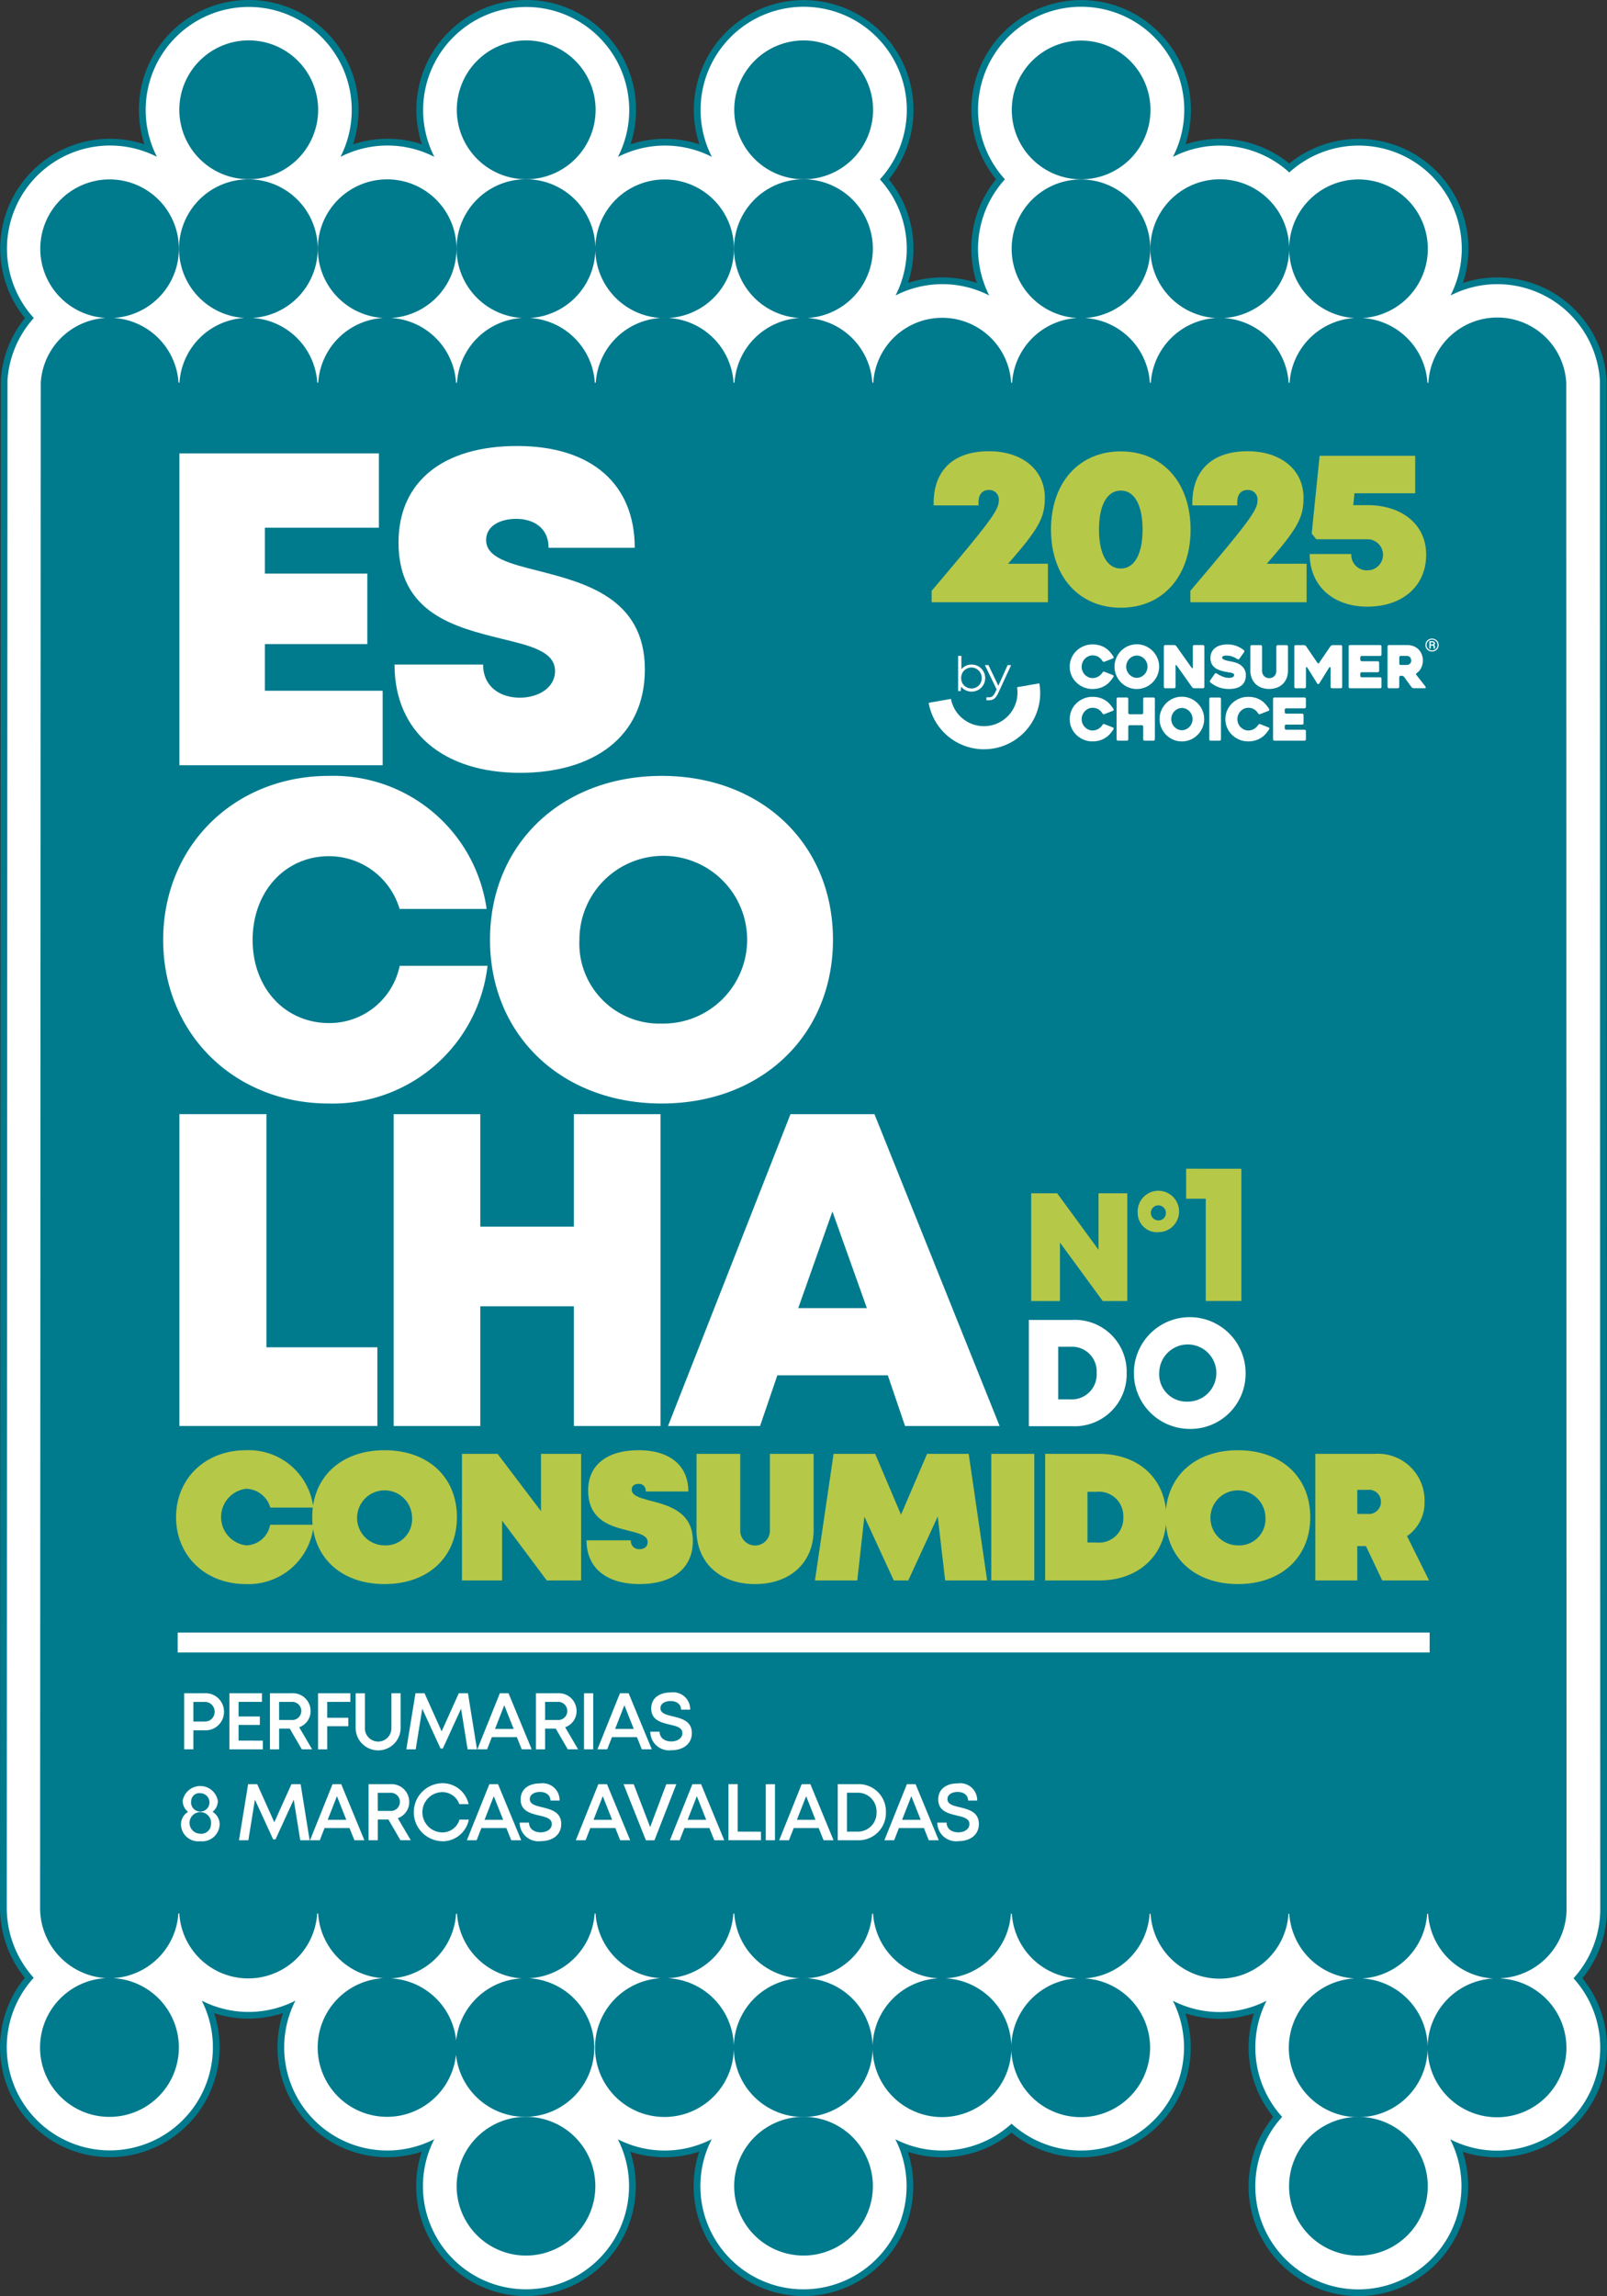 <svg xmlns="http://www.w3.org/2000/svg" width="169.026" height="241.45" viewBox="0 0 169.026 241.45">
  <rect x="0" y="0" width="169.026" height="241.45" fill="#333333" stroke="none"/>
  <g id="Group_15" data-name="Group 15" transform="translate(-294.94 -616)">
    <path id="Path_82" data-name="Path 82" d="M142.873,241.45a11.554,11.554,0,0,1-8.952-18.85,11.587,11.587,0,0,1-2.024-10.893,11.523,11.523,0,0,1-7.222,0,11.554,11.554,0,0,1-18.282,12.547,11.552,11.552,0,0,1-10.908,2.018,11.562,11.562,0,0,1-10.267,15.15v.021H83.8v-.022a11.55,11.55,0,0,1-10.256-15.16,11.606,11.606,0,0,1-7.246.011,11.563,11.563,0,0,1-10.266,15.146v.022H54.614v-.021a11.553,11.553,0,0,1-10.839-11.535,11.576,11.576,0,0,1,.585-3.625,11.608,11.608,0,0,1-3.627.584,11.549,11.549,0,0,1-11.548-11.553,11.626,11.626,0,0,1,.574-3.6,11.532,11.532,0,0,1-7.23,0,11.553,11.553,0,0,1-10.982,15.146A11.554,11.554,0,0,1,2.61,207.973,11.714,11.714,0,0,1,0,200.594L.083,39.9a11.634,11.634,0,0,1,2.539-6.456A11.549,11.549,0,0,1,15.193,15.175a11.554,11.554,0,1,1,21.94,0,11.578,11.578,0,0,1,3.623-.584,11.44,11.44,0,0,1,3.619.579,11.555,11.555,0,1,1,21.944.007,11.564,11.564,0,0,1,7.243,0,11.552,11.552,0,1,1,19.925,3.684A11.538,11.538,0,0,1,95.509,29.75a11.517,11.517,0,0,1,7.229,0,11.546,11.546,0,0,1,2.028-10.9,11.548,11.548,0,1,1,20.5-7.294,11.657,11.657,0,0,1-.579,3.624,11.541,11.541,0,0,1,10.92,2.016,11.551,11.551,0,0,1,18.271,12.555,11.529,11.529,0,0,1,15.11,10.215l.039,160.765a11.532,11.532,0,0,1-2.586,7.288,11.55,11.55,0,0,1-8.264,18.811v.021h-1.418v-.021a11.366,11.366,0,0,1-2.907-.557,11.563,11.563,0,0,1-10.268,15.15v.021Z" transform="translate(294.94 616)" fill="#007a8d"/>
    <path id="Path_83" data-name="Path 83" d="M173.21,44.95A10.807,10.807,0,0,0,157.5,36a10.841,10.841,0,0,0-16.96-12.935A10.833,10.833,0,0,0,128.3,21.433a10.845,10.845,0,1,0-17.67,2.355A10.84,10.84,0,0,0,108.979,36a10.8,10.8,0,0,0-9.851,0,10.833,10.833,0,0,0-1.648-12.205,10.846,10.846,0,1,0-17.672-2.368,10.848,10.848,0,0,0-9.879.005,10.839,10.839,0,1,0-19.31-.005,10.822,10.822,0,0,0-9.877,0,10.837,10.837,0,1,0-19.306-.006A10.842,10.842,0,0,0,8.486,38.373,10.842,10.842,0,0,0,5.72,44.888L5.642,205.524a10.991,10.991,0,0,0,2.834,7.382,10.841,10.841,0,1,0,17.676,2.406,10.817,10.817,0,0,0,9.848,0,10.843,10.843,0,0,0,14.611,14.563,10.841,10.841,0,0,0,9.642,15.789h0v0h0a10.852,10.852,0,0,0,9.661-15.775,10.855,10.855,0,0,0,9.881-.015,10.84,10.84,0,0,0,9.643,15.793h0v0h0A10.851,10.851,0,0,0,99.1,229.882a10.825,10.825,0,0,0,12.226-1.633,10.844,10.844,0,0,0,16.968-12.926,10.809,10.809,0,0,0,9.849,0,10.854,10.854,0,0,0,1.646,12.209,10.843,10.843,0,0,0,8.015,18.141h0v-2.109c0,.983,0,2.109,0,2.109a10.852,10.852,0,0,0,9.66-15.783,10.771,10.771,0,0,0,4.932,1.19v0a10.841,10.841,0,0,0,8.039-18.123,10.816,10.816,0,0,0,2.812-7.288ZM147.8,242.138v0Zm0,.054v0Z" transform="translate(290.009 611.069)" fill="#fff"/>
    <path id="Path_84" data-name="Path 84" d="M187.445,339.036a7.3,7.3,0,0,0,6.91-7.288l-.03-160.485a7.261,7.261,0,0,0-14.5,0h-.1a7.281,7.281,0,0,0-6.833-6.807,7.293,7.293,0,1,0-.837,0,7.29,7.29,0,0,0-6.829,6.806h-.1a7.283,7.283,0,0,0-6.827-6.807,7.3,7.3,0,1,0-.836,0,7.291,7.291,0,0,0-6.833,6.806h-.1a7.283,7.283,0,0,0-6.83-6.808,7.29,7.29,0,1,0-.836,0,7.287,7.287,0,0,0-6.826,6.806h-.1a7.263,7.263,0,0,0-14.5,0h-.1a7.278,7.278,0,0,0-6.827-6.807,7.3,7.3,0,1,0-.837,0,7.291,7.291,0,0,0-6.832,6.806h-.1a7.281,7.281,0,0,0-6.83-6.807,7.29,7.29,0,1,0-.837,0,7.282,7.282,0,0,0-6.826,6.806h-.1a7.285,7.285,0,0,0-6.825-6.807,7.3,7.3,0,1,0-.836,0,7.286,7.286,0,0,0-6.835,6.806h-.1a7.285,7.285,0,0,0-6.828-6.808,7.294,7.294,0,1,0-.837,0,7.286,7.286,0,0,0-6.832,6.806h-.1a7.287,7.287,0,0,0-6.828-6.808,7.294,7.294,0,1,0-.837,0,7.277,7.277,0,0,0-6.828,6.806h-.1a7.291,7.291,0,0,0-6.834-6.807,7.289,7.289,0,1,0-.836,0,7.277,7.277,0,0,0-6.822,6.806l-.068,160.361a7.393,7.393,0,0,0,6.906,7.413,7.3,7.3,0,1,0,.777,0,7.285,7.285,0,0,0,6.859-6.8h.1a7.263,7.263,0,0,0,14.5,0h.1a7.279,7.279,0,0,0,6.855,6.806,7.294,7.294,0,1,0,7.647,8.051,7.293,7.293,0,1,0,7.68-8.047,7.281,7.281,0,0,0,6.9-6.807h.1a7.274,7.274,0,0,0,6.855,6.806,7.3,7.3,0,1,0,.781,0,7.282,7.282,0,0,0,6.857-6.8h.1a7.277,7.277,0,0,0,6.858,6.806,7.3,7.3,0,1,0,.781,0,7.284,7.284,0,0,0,6.857-6.8h.1a7.282,7.282,0,0,0,6.858,6.806,7.3,7.3,0,1,0,.781,0,7.279,7.279,0,0,0,6.857-6.8h.1a7.279,7.279,0,0,0,6.852,6.806,7.3,7.3,0,1,0,.78,0,7.282,7.282,0,0,0,6.86-6.8h.1a7.263,7.263,0,0,0,14.5,0h.089a7.283,7.283,0,0,0,6.861,6.806,7.3,7.3,0,1,0,.781,0,7.277,7.277,0,0,0,6.86-6.8h.1a7.28,7.28,0,0,0,6.857,6.806,7.3,7.3,0,1,0,.782,0m-109.869,6.5a7.292,7.292,0,0,0-6.868-6.513,7.279,7.279,0,0,0,6.858-6.8h.1a7.282,7.282,0,0,0,6.818,6.8,7.288,7.288,0,0,0-6.906,6.514" transform="translate(265.355 484.988)" fill="#007a8d"/>
    <path id="Path_85" data-name="Path 85" d="M396.711,41.163a7.3,7.3,0,1,0-7.3,7.295,7.3,7.3,0,0,0,7.3-7.295" transform="translate(-39.124 586.392)" fill="#007a8d"/>
    <path id="Path_86" data-name="Path 86" d="M628.767,41.19a7.3,7.3,0,1,0-7.3,7.295,7.3,7.3,0,0,0,7.3-7.295" transform="translate(-241.997 586.368)" fill="#007a8d"/>
    <path id="Path_87" data-name="Path 87" d="M164.651,41.137a7.3,7.3,0,1,0-7.3,7.295,7.3,7.3,0,0,0,7.3-7.295" transform="translate(163.751 586.415)" fill="#007a8d"/>
    <path id="Path_88" data-name="Path 88" d="M621.294,1770.1a7.294,7.294,0,1,0,7.3,7.29,7.288,7.288,0,0,0-7.3-7.29" transform="translate(-241.844 -931.504)" fill="#007a8d"/>
    <path id="Path_89" data-name="Path 89" d="M860.846,41.216a7.294,7.294,0,1,0-7.3,7.295,7.3,7.3,0,0,0,7.3-7.295" transform="translate(-444.897 586.346)" fill="#007a8d"/>
    <path id="Path_90" data-name="Path 90" d="M389.233,1770.077a7.294,7.294,0,1,0,7.295,7.29,7.287,7.287,0,0,0-7.295-7.29" transform="translate(-38.969 -931.48)" fill="#007a8d"/>
    <path id="Path_91" data-name="Path 91" d="M1085.432,1770.156a7.294,7.294,0,1,0,7.3,7.29,7.286,7.286,0,0,0-7.3-7.29" transform="translate(-647.618 -931.55)" fill="#007a8d"/>
    <path id="Path_92" data-name="Path 92" d="M147.264,1219.712c0-4.07,3.081-7.037,7.342-7.037a6.832,6.832,0,0,1,7.094,6.029h-4.527a2.724,2.724,0,0,0-2.549-1.978,3,3,0,0,0,0,5.953,2.61,2.61,0,0,0,2.53-2.168h4.584a6.877,6.877,0,0,1-7.132,6.238c-4.26,0-7.342-2.967-7.342-7.037" transform="translate(166.195 -444.175)" fill="#b6c848"/>
    <path id="Path_93" data-name="Path 93" d="M261.155,1219.712c0-4.222,3.043-7.037,7.608-7.037s7.608,2.815,7.608,7.037-3.043,7.037-7.608,7.037-7.608-2.815-7.608-7.037m10.5,0a2.892,2.892,0,1,0-2.891,2.967,2.766,2.766,0,0,0,2.891-2.967" transform="translate(66.626 -444.175)" fill="#b6c848"/>
    <path id="Path_94" data-name="Path 94" d="M398.923,1215.7v13.314h-3.614l-4.7-6.293v6.293h-4.222V1215.7h3.747l4.565,6.024V1215.7Z" transform="translate(-42.859 -446.819)" fill="#b6c848"/>
    <path id="Path_95" data-name="Path 95" d="M490.6,1222.147h4.66a.854.854,0,0,0,.913.932c.495,0,.856-.266.856-.742,0-.7-.894-.913-2-1.2-1.826-.456-4.26-1.046-4.26-4.241,0-2.644,1.959-4.222,5.307-4.222,3.29,0,5.23,1.617,5.23,4.337h-4.489a.7.7,0,0,0-.742-.8c-.456,0-.723.228-.723.609,0,.647.894.875,2.016,1.179,1.883.495,4.413,1.16,4.413,4.222,0,2.853-2.092,4.527-5.611,4.527-3.5,0-5.573-1.712-5.573-4.6" transform="translate(-133.966 -444.175)" fill="#b6c848"/>
    <path id="Path_96" data-name="Path 96" d="M582.56,1223.688V1215.7h4.6v8.007a1.561,1.561,0,1,0,3.119,0V1215.7h4.6v7.988c0,3.462-2.473,5.706-6.162,5.706s-6.162-2.244-6.162-5.706" transform="translate(-214.36 -446.819)" fill="#b6c848"/>
    <path id="Path_97" data-name="Path 97" d="M695.324,1229.013l-.781-6.722-3.1,6.722h-1.522l-3.094-6.712-.748,6.712h-4.45l1.959-13.314h4.375l2.717,6.4,2.742-6.4H697.8l1.94,13.314Z" transform="translate(-300.972 -446.819)" fill="#b6c848"/>
    <rect id="Rectangle_2" data-name="Rectangle 2" width="4.527" height="13.314" transform="translate(399.203 768.88)" fill="#b6c848"/>
    <path id="Path_98" data-name="Path 98" d="M886.912,1222.356c0,3.918-2.853,6.657-7.037,6.657h-5.706V1215.7h5.706c4.184,0,7.037,2.7,7.037,6.657m-4.527,0a2.55,2.55,0,0,0-2.815-2.663h-.951v5.326h.951a2.55,2.55,0,0,0,2.815-2.663" transform="translate(-469.298 -446.818)" fill="#b6c848"/>
    <path id="Path_99" data-name="Path 99" d="M974.9,1219.712c0-4.222,3.043-7.037,7.608-7.037s7.608,2.815,7.608,7.037-3.043,7.037-7.608,7.037-7.608-2.815-7.608-7.037m10.5,0a2.892,2.892,0,1,0-2.891,2.967,2.766,2.766,0,0,0,2.891-2.967" transform="translate(-557.362 -444.175)" fill="#b6c848"/>
    <path id="Path_100" data-name="Path 100" d="M1105.458,1225.4h-.911v3.614h-4.413V1215.7h6.219a4.905,4.905,0,0,1,5.269,5.04,4.252,4.252,0,0,1-1.841,3.608l2.316,4.666h-4.926Zm-.911-3.385h1.084a1.268,1.268,0,0,0,1.407-1.275,1.254,1.254,0,0,0-1.407-1.255h-1.084Z" transform="translate(-666.847 -446.818)" fill="#b6c848"/>
    <path id="Path_101" data-name="Path 101" d="M171.436,404.11v7.836H150.057V379.155H171.04v7.809H159.051v4.828h10.77v7.41h-10.77v4.909Z" transform="translate(163.753 284.526)" fill="#fff"/>
    <path id="Path_102" data-name="Path 102" d="M329.96,395.971h9.319c0,2.342,1.807,3.482,3.867,3.482,1.892,0,3.7-1.007,3.7-2.8,0-2.057-2.553-2.653-5.674-3.41-4.74-1.178-10.79-2.63-10.79-10.1,0-6.458,4.745-10.157,12.477-10.157,7.862,0,12.37,4.036,12.37,10.707h-9.06c0-2.074-1.546-3.046-3.418-3.046-1.61,0-3.155.7-3.155,2.228,0,1.863,2.472,2.478,5.559,3.255,4.827,1.245,11.138,2.858,11.138,10.346,0,7.162-5.5,10.879-13.118,10.879-8.026,0-13.213-4.243-13.213-11.39" transform="translate(6.474 289.913)" fill="#fff"/>
    <path id="Path_103" data-name="Path 103" d="M153.914,683.255c-9.981,0-17.435-7.389-17.435-17.2,0-9.863,7.454-17.252,17.435-17.252A16.282,16.282,0,0,1,170.5,662.792h-9.153a7.755,7.755,0,0,0-7.41-5.546c-4.643,0-8.049,3.734-8.049,8.811,0,5.058,3.406,8.738,8.049,8.738a7.542,7.542,0,0,0,7.418-6.015h9.24a16.375,16.375,0,0,1-16.677,14.475Z" transform="translate(175.624 48.786)" fill="#fff"/>
    <path id="Path_104" data-name="Path 104" d="M427.905,683.254c-10.542,0-18.064-7.2-18.064-17.225s7.523-17.225,18.064-17.225c10.514,0,18.01,7.176,18.01,17.225s-7.5,17.225-18.01,17.225Zm0-8.406a8.82,8.82,0,1,0-8.658-8.819,8.411,8.411,0,0,0,8.658,8.819Z" transform="translate(-63.362 48.786)" fill="#fff"/>
    <path id="Path_105" data-name="Path 105" d="M170.881,956.153v8.273H150.057V931.634h9.154v24.519Z" transform="translate(163.753 -198.477)" fill="#fff"/>
    <path id="Path_106" data-name="Path 106" d="M357.3,931.635v32.792h-9.114V951.838h-9.84v12.588h-9.114V931.635h9.114v11.831h9.84V931.635Z" transform="translate(7.113 -198.477)" fill="#fff"/>
    <path id="Path_107" data-name="Path 107" d="M581.858,959.1H570.235l-1.816,5.326h-9.681l12.881-32.792h8.831l13.164,32.792h-9.948Zm-5.83-17.231-3.593,10.161h7.218Z" transform="translate(-193.534 -198.476)" fill="#fff"/>
    <path id="Path_108" data-name="Path 108" d="M791.456,389.092v4.053H779.228v-1.2c6.183-7.295,7.063-8.476,7.063-9.518a1,1,0,0,0-1.019-1.088c-.718,0-1.112.463-1.112,1.3v.324h-4.724v-.232c0-3.474,2.107-5.465,5.813-5.465,3.52,0,5.882,1.969,5.882,4.886,0,2.069-.59,3.215-3.868,6.948Z" transform="translate(-386.296 286.184)" fill="#b6c848"/>
    <path id="Path_109" data-name="Path 109" d="M879.042,385.663c0-4.933,2.941-8.221,7.341-8.221s7.341,3.289,7.341,8.221-2.941,8.221-7.341,8.221-7.341-3.289-7.341-8.221m9.634,0c0-2.571-.857-4.1-2.293-4.1s-2.293,1.529-2.293,4.1.857,4.1,2.293,4.1,2.293-1.529,2.293-4.1" transform="translate(-473.558 286.023)" fill="#b6c848"/>
    <path id="Path_110" data-name="Path 110" d="M1007.84,389.092v4.053H995.612v-1.2c6.183-7.295,7.063-8.476,7.063-9.518a1,1,0,0,0-1.019-1.088c-.718,0-1.112.463-1.112,1.3v.324H995.82v-.232c0-3.474,2.107-5.465,5.813-5.465,3.52,0,5.882,1.969,5.882,4.886,0,2.069-.59,3.215-3.868,6.948Z" transform="translate(-575.469 286.184)" fill="#b6c848"/>
    <path id="Path_111" data-name="Path 111" d="M1101.469,386.314c3.728,0,6.206,2.084,6.206,5.211,0,3.289-2.478,5.465-6.183,5.465-3.636,0-6.068-2.223-6.068-5.535h4.377a1.623,1.623,0,0,0,1.691,1.714,1.633,1.633,0,1,0-.046-3.265h-5.326l-.486-.6.834-8.175h10.051v3.937h-6.38l-.133,1.251h1.465Z" transform="translate(-662.729 282.803)" fill="#b6c848"/>
    <line id="Line_2" data-name="Line 2" x2="131.683" transform="translate(313.63 788.722)" fill="#fff"/>
    <line id="Line_3" data-name="Line 3" x2="131.683" transform="translate(313.63 788.722)" fill="none" stroke="#fff" stroke-miterlimit="10" stroke-width="2.093"/>
    <path id="Path_112" data-name="Path 112" d="M779.07,573.014a3.531,3.531,0,0,0,6.954-1.226l2.344-.413a5.911,5.911,0,0,1-11.643,2.053Z" transform="translate(-384.108 116.479)" fill="#fff"/>
    <path id="Path_113" data-name="Path 113" d="M899.329,542.261a3.563,3.563,0,0,1-.4.528,2.285,2.285,0,0,1-.487.4,2.344,2.344,0,0,1-.6.259,2.678,2.678,0,0,1-.726.093,2.338,2.338,0,0,1-.931-.186,2.484,2.484,0,0,1-.76-.5,2.312,2.312,0,0,1-.512-.745,2.327,2.327,0,0,1,0-1.824,2.308,2.308,0,0,1,.512-.745,2.483,2.483,0,0,1,.76-.5,2.337,2.337,0,0,1,.931-.186,2.711,2.711,0,0,1,.738.093,2.279,2.279,0,0,1,.6.261,2.252,2.252,0,0,1,.481.406,3.909,3.909,0,0,1,.394.524.12.12,0,0,1,.013.106.131.131,0,0,1-.075.081l-.881.347a.162.162,0,0,1-.124,0,.187.187,0,0,1-.093-.075,1.314,1.314,0,0,0-.434-.437,1.177,1.177,0,0,0-.614-.152,1.016,1.016,0,0,0-.444.1,1.2,1.2,0,0,0-.605.647,1.207,1.207,0,0,0,0,.9,1.176,1.176,0,0,0,.242.376,1.235,1.235,0,0,0,.363.261,1.015,1.015,0,0,0,.444.1,1.183,1.183,0,0,0,.617-.164,1.269,1.269,0,0,0,.437-.425.189.189,0,0,1,.09-.075.154.154,0,0,1,.121,0l.881.348a.131.131,0,0,1,.075.077.129.129,0,0,1-.013.109" transform="translate(-487.274 144.91)" fill="#fff"/>
    <path id="Path_114" data-name="Path 114" d="M932.182,541.107a2.262,2.262,0,0,1,.186-.912,2.429,2.429,0,0,1,.5-.748,2.361,2.361,0,0,1,.745-.506,2.327,2.327,0,0,1,1.824,0,2.381,2.381,0,0,1,1.253,1.253,2.327,2.327,0,0,1,0,1.824,2.381,2.381,0,0,1-1.253,1.254,2.328,2.328,0,0,1-1.824,0,2.362,2.362,0,0,1-.745-.506,2.428,2.428,0,0,1-.5-.748,2.262,2.262,0,0,1-.186-.912m1.229,0a1.161,1.161,0,0,0,.087.447,1.2,1.2,0,0,0,.239.372,1.166,1.166,0,0,0,.357.258,1.029,1.029,0,0,0,.869,0,1.208,1.208,0,0,0,.36-.258,1.181,1.181,0,0,0,.242-.372,1.182,1.182,0,0,0,0-.89,1.136,1.136,0,0,0-.242-.372,1.237,1.237,0,0,0-.36-.255,1.03,1.03,0,0,0-.869,0,1.193,1.193,0,0,0-.357.255,1.157,1.157,0,0,0-.239.372,1.169,1.169,0,0,0-.087.444" transform="translate(-520.016 144.996)" fill="#fff"/>
    <path id="Path_115" data-name="Path 115" d="M977.695,539.545v4.244a.148.148,0,0,1-.149.149h-.916a.272.272,0,0,1-.13-.037.32.32,0,0,1-.105-.087l-1.616-2.277q-.037-.05-.078-.04c-.027.006-.04.03-.04.071v2.221a.149.149,0,0,1-.15.149h-.929a.144.144,0,0,1-.106-.044.142.142,0,0,1-.044-.105v-4.244a.148.148,0,0,1,.149-.149h.931a.326.326,0,0,1,.236.118l1.613,2.277c.025.033.051.048.078.043s.04-.027.04-.068v-2.221a.148.148,0,0,1,.149-.149h.918a.148.148,0,0,1,.149.149" transform="translate(-556.078 144.436)" fill="#fff"/>
    <path id="Path_116" data-name="Path 116" d="M1012.583,541.95a3.485,3.485,0,0,0,.664.341,1.74,1.74,0,0,0,.614.124.887.887,0,0,0,.416-.078.25.25,0,0,0,.143-.233.151.151,0,0,0-.062-.127.537.537,0,0,0-.164-.078,1.565,1.565,0,0,0-.239-.05q-.137-.019-.279-.05l-.32-.059a2.712,2.712,0,0,1-.375-.1,2.662,2.662,0,0,1-.382-.164,1.309,1.309,0,0,1-.338-.254,1.194,1.194,0,0,1-.239-.369,1.3,1.3,0,0,1-.09-.506,1.357,1.357,0,0,1,.168-.708,1.326,1.326,0,0,1,.425-.444,1.69,1.69,0,0,1,.574-.23,3.039,3.039,0,0,1,.614-.065,2.685,2.685,0,0,1,.934.152,2.988,2.988,0,0,1,.791.444.158.158,0,0,1,.056.106.155.155,0,0,1-.031.112l-.484.689a.158.158,0,0,1-.1.062.134.134,0,0,1-.112-.025,2.518,2.518,0,0,0-.59-.282,1.724,1.724,0,0,0-.5-.084l-.158,0a.753.753,0,0,0-.171.025.307.307,0,0,0-.133.071.179.179,0,0,0-.053.137q0,.087.13.155a1.643,1.643,0,0,0,.3.118,3.07,3.07,0,0,0,.323.078l.2.034a4.579,4.579,0,0,1,.49.127,1.8,1.8,0,0,1,.5.248,1.391,1.391,0,0,1,.391.428,1.266,1.266,0,0,1,.158.661,1.463,1.463,0,0,1-.13.642,1.19,1.19,0,0,1-.363.444,1.582,1.582,0,0,1-.558.258,2.906,2.906,0,0,1-.723.084,3.249,3.249,0,0,1-.6-.053,3,3,0,0,1-.521-.146,2.751,2.751,0,0,1-.45-.22,3.35,3.35,0,0,1-.382-.27.138.138,0,0,1-.056-.1.159.159,0,0,1,.031-.115l.478-.689a.159.159,0,0,1,.1-.062.149.149,0,0,1,.112.019" transform="translate(-589.675 144.867)" fill="#fff"/>
    <path id="Path_117" data-name="Path 117" d="M1045.817,539.595a.148.148,0,0,1,.148-.149h.932a.148.148,0,0,1,.148.149v2.513a.9.9,0,0,0,.078.4.7.7,0,0,0,.193.248.716.716,0,0,0,.246.127.773.773,0,0,0,.474,0,.685.685,0,0,0,.243-.127.717.717,0,0,0,.19-.248.9.9,0,0,0,.078-.4v-2.513a.144.144,0,0,1,.043-.105.142.142,0,0,1,.1-.043h.932a.147.147,0,0,1,.148.149v2.513a2.2,2.2,0,0,1-.139.8,1.709,1.709,0,0,1-.4.614,1.8,1.8,0,0,1-.626.394,2.426,2.426,0,0,1-1.623,0,1.8,1.8,0,0,1-.626-.394,1.742,1.742,0,0,1-.4-.614,2.152,2.152,0,0,1-.143-.8Z" transform="translate(-619.36 144.392)" fill="#fff"/>
    <path id="Path_118" data-name="Path 118" d="M1087.5,539.595v4.238a.144.144,0,0,1-.043.105.142.142,0,0,1-.1.043h-.932a.148.148,0,0,1-.148-.149v-2a.059.059,0,0,0-.056-.068.1.1,0,0,0-.093.043l-1.045,1.682a.108.108,0,0,1-.1.05.124.124,0,0,1-.106-.05l-1.045-1.682a.086.086,0,0,0-.087-.043.059.059,0,0,0-.056.068v2a.148.148,0,0,1-.148.149h-.932a.142.142,0,0,1-.1-.043.144.144,0,0,1-.043-.105v-4.238a.148.148,0,0,1,.148-.149h.864a.27.27,0,0,1,.13.037.259.259,0,0,1,.1.087l1.194,1.75a.107.107,0,0,0,.087.05.093.093,0,0,0,.081-.05l1.194-1.75a.319.319,0,0,1,.1-.087.269.269,0,0,1,.13-.037h.865a.142.142,0,0,1,.1.043.144.144,0,0,1,.043.105" transform="translate(-651.388 144.392)" fill="#fff"/>
    <path id="Path_119" data-name="Path 119" d="M1129.2,540.687v.261a.148.148,0,0,0,.149.149h1.682a.148.148,0,0,1,.149.149v.856a.148.148,0,0,1-.149.149h-1.682a.148.148,0,0,0-.149.149v.236a.148.148,0,0,0,.149.149h1.93a.148.148,0,0,1,.149.149v.856a.148.148,0,0,1-.149.149h-3.158a.149.149,0,0,1-.149-.149v-4.244a.149.149,0,0,1,.149-.149h3.158a.148.148,0,0,1,.149.149v.844a.148.148,0,0,1-.149.149h-1.93a.148.148,0,0,0-.149.149" transform="translate(-691.18 144.436)" fill="#fff"/>
    <path id="Path_120" data-name="Path 120" d="M1161.613,543.938h-.929a.145.145,0,0,1-.106-.043.143.143,0,0,1-.044-.105v-4.244a.148.148,0,0,1,.149-.149h1.93a1.781,1.781,0,0,1,.664.121,1.493,1.493,0,0,1,.518.338,1.56,1.56,0,0,1,.335.515,1.732,1.732,0,0,1,.121.658,1.69,1.69,0,0,1-.047.394,1.71,1.71,0,0,1-.133.369,1.578,1.578,0,0,1-.2.313,1.142,1.142,0,0,1-.267.233.17.17,0,0,0-.065.09.111.111,0,0,0,.022.1q.236.31.5.639t.465.6a.114.114,0,0,1,.019.108.078.078,0,0,1-.081.059H1163.3a.312.312,0,0,1-.134-.034.287.287,0,0,1-.109-.084q-.2-.261-.392-.528t-.386-.54a.324.324,0,0,0-.235-.118h-.136a.142.142,0,0,0-.1.043.144.144,0,0,0-.043.106v1.005a.149.149,0,0,1-.15.149m.3-2.445h.655a.469.469,0,0,0,.154-.028.449.449,0,0,0,.148-.087.467.467,0,0,0,.111-.146.456.456,0,0,0,.043-.2.6.6,0,0,0-.022-.146.52.52,0,0,0-.074-.161.436.436,0,0,0-.142-.13.426.426,0,0,0-.219-.053h-.655a.142.142,0,0,0-.1.043.144.144,0,0,0-.043.105v.658a.143.143,0,0,0,.043.106.142.142,0,0,0,.1.043" transform="translate(-719.651 144.436)" fill="#fff"/>
    <path id="Path_121" data-name="Path 121" d="M899.329,586.089a3.557,3.557,0,0,1-.4.528,2.283,2.283,0,0,1-.487.4,2.344,2.344,0,0,1-.6.259,2.678,2.678,0,0,1-.726.093,2.338,2.338,0,0,1-.931-.186,2.481,2.481,0,0,1-.76-.5,2.311,2.311,0,0,1-.512-.745,2.327,2.327,0,0,1,0-1.824,2.309,2.309,0,0,1,.512-.745,2.482,2.482,0,0,1,.76-.5,2.336,2.336,0,0,1,.931-.186,2.711,2.711,0,0,1,.738.093,2.279,2.279,0,0,1,.6.26,2.25,2.25,0,0,1,.481.406,3.91,3.91,0,0,1,.394.524.119.119,0,0,1,.013.106.131.131,0,0,1-.075.081l-.881.347a.161.161,0,0,1-.124,0,.187.187,0,0,1-.093-.074,1.315,1.315,0,0,0-.434-.438,1.178,1.178,0,0,0-.614-.152,1.015,1.015,0,0,0-.444.1,1.218,1.218,0,0,0-.692,1.095,1.189,1.189,0,0,0,.087.451,1.177,1.177,0,0,0,.242.376,1.236,1.236,0,0,0,.363.261,1.015,1.015,0,0,0,.444.1,1.183,1.183,0,0,0,.617-.164,1.268,1.268,0,0,0,.437-.425.19.19,0,0,1,.09-.075.154.154,0,0,1,.121,0l.881.348a.131.131,0,0,1,.075.077.129.129,0,0,1-.013.109" transform="translate(-487.274 106.593)" fill="#fff"/>
    <path id="Path_122" data-name="Path 122" d="M1029.547,586.089a3.553,3.553,0,0,1-.4.528,2.283,2.283,0,0,1-.487.4,2.344,2.344,0,0,1-.6.259,2.677,2.677,0,0,1-.726.093,2.338,2.338,0,0,1-.931-.186,2.48,2.48,0,0,1-.76-.5,2.308,2.308,0,0,1-.512-.745,2.326,2.326,0,0,1,0-1.824,2.3,2.3,0,0,1,.512-.745,2.481,2.481,0,0,1,.76-.5,2.336,2.336,0,0,1,.931-.186,2.709,2.709,0,0,1,.738.093,2.278,2.278,0,0,1,.6.26,2.252,2.252,0,0,1,.481.406,3.9,3.9,0,0,1,.394.524.119.119,0,0,1,.012.106.131.131,0,0,1-.074.081l-.881.347a.16.16,0,0,1-.124,0,.187.187,0,0,1-.093-.074,1.315,1.315,0,0,0-.434-.438,1.178,1.178,0,0,0-.614-.152,1.015,1.015,0,0,0-.444.1,1.2,1.2,0,0,0-.6.647,1.206,1.206,0,0,0,0,.9,1.172,1.172,0,0,0,.242.376,1.236,1.236,0,0,0,.363.261,1.015,1.015,0,0,0,.444.1,1.183,1.183,0,0,0,.617-.164,1.267,1.267,0,0,0,.437-.425.188.188,0,0,1,.09-.075.153.153,0,0,1,.121,0l.881.348a.131.131,0,0,1,.074.077.128.128,0,0,1-.012.109" transform="translate(-601.117 106.593)" fill="#fff"/>
    <path id="Path_123" data-name="Path 123" d="M937.937,583.373v4.244a.149.149,0,0,1-.149.149h-.931a.14.14,0,0,1-.108-.044.149.149,0,0,1-.04-.105v-1.328a.148.148,0,0,0-.148-.149h-1.273a.14.14,0,0,0-.108.043.15.15,0,0,0-.04.106v1.328a.149.149,0,0,1-.15.149h-.929a.142.142,0,0,1-.109-.044.148.148,0,0,1-.041-.105v-4.244a.15.15,0,0,1,.041-.106.142.142,0,0,1,.109-.043h.929a.145.145,0,0,1,.106.043.143.143,0,0,1,.044.105v1.465a.149.149,0,0,0,.04.105.14.14,0,0,0,.108.043h1.273a.148.148,0,0,0,.148-.148v-1.465a.148.148,0,0,1,.04-.105.141.141,0,0,1,.108-.043h.931a.148.148,0,0,1,.149.149" transform="translate(-521.526 106.119)" fill="#fff"/>
    <path id="Path_124" data-name="Path 124" d="M969.841,584.935a2.262,2.262,0,0,1,.186-.912,2.428,2.428,0,0,1,.5-.748,2.361,2.361,0,0,1,.745-.506,2.326,2.326,0,0,1,1.824,0,2.38,2.38,0,0,1,1.253,1.253,2.327,2.327,0,0,1,0,1.824A2.381,2.381,0,0,1,973.1,587.1a2.329,2.329,0,0,1-1.824,0,2.361,2.361,0,0,1-.745-.506,2.426,2.426,0,0,1-.5-.748,2.262,2.262,0,0,1-.186-.912m1.229,0a1.16,1.16,0,0,0,.087.447,1.2,1.2,0,0,0,.239.372,1.165,1.165,0,0,0,.357.258,1.029,1.029,0,0,0,.869,0,1.207,1.207,0,0,0,.36-.258,1.182,1.182,0,0,0,.242-.372,1.184,1.184,0,0,0,0-.89,1.137,1.137,0,0,0-.242-.372,1.239,1.239,0,0,0-.36-.255,1.03,1.03,0,0,0-.869,0,1.194,1.194,0,0,0-.357.255,1.193,1.193,0,0,0-.326.816" transform="translate(-552.939 106.68)" fill="#fff"/>
    <path id="Path_125" data-name="Path 125" d="M1012.517,587.809h-.932a.14.14,0,0,1-.108-.043.15.15,0,0,1-.04-.106v-4.238a.15.15,0,0,1,.04-.105.14.14,0,0,1,.108-.044h.932a.148.148,0,0,1,.148.149v4.238a.144.144,0,0,1-.043.106.143.143,0,0,1-.1.043" transform="translate(-589.303 106.077)" fill="#fff"/>
    <path id="Path_126" data-name="Path 126" d="M1065.987,584.515v.261a.148.148,0,0,0,.149.149h1.682a.148.148,0,0,1,.149.149v.856a.148.148,0,0,1-.149.149h-1.682a.148.148,0,0,0-.149.149v.236a.148.148,0,0,0,.149.149h1.93a.148.148,0,0,1,.149.149v.856a.148.148,0,0,1-.149.149h-3.158a.149.149,0,0,1-.149-.149v-4.244a.148.148,0,0,1,.149-.149h3.158a.148.148,0,0,1,.149.149v.844a.148.148,0,0,1-.149.149h-1.93a.148.148,0,0,0-.149.149" transform="translate(-635.919 106.119)" fill="#fff"/>
    <path id="Path_127" data-name="Path 127" d="M1192.259,534.663a.646.646,0,0,1,.2-.483.719.719,0,0,1,.987,0,.675.675,0,0,1,0,.968.716.716,0,0,1-.987,0,.65.65,0,0,1-.2-.485m.12,0a.542.542,0,0,0,.169.4.591.591,0,0,0,.817,0,.567.567,0,0,0,0-.807.593.593,0,0,0-.818,0,.538.538,0,0,0-.168.4m.436.069v.307h-.148v-.773h.276a.389.389,0,0,1,.234.063.207.207,0,0,1,.085.177.152.152,0,0,1-.027.09.214.214,0,0,1-.078.065.171.171,0,0,1,.078.079.274.274,0,0,1,.024.119v.051a.577.577,0,0,0,0,.067.143.143,0,0,0,.013.049v.015h-.152a.158.158,0,0,1-.011-.056c0-.024,0-.05,0-.075v-.049a.125.125,0,0,0-.033-.1.153.153,0,0,0-.107-.031Zm0-.122h.126a.257.257,0,0,0,.123-.027.085.085,0,0,0,.051-.078.1.1,0,0,0-.038-.092.247.247,0,0,0-.134-.026h-.128Z" transform="translate(-747.387 149.167)" fill="#fff"/>
    <path id="Path_128" data-name="Path 128" d="M802.793,549.352a1.422,1.422,0,0,1,0,2.845,1.382,1.382,0,0,1-1.108-.524l-.05.466h-.269v-3.7h.344v1.406a1.385,1.385,0,0,1,1.084-.492Zm1.05,1.422a1.078,1.078,0,1,0-2.155,0,1.062,1.062,0,0,0,1.08,1.089,1.049,1.049,0,0,0,1.075-1.089" transform="translate(-405.65 136.53)" fill="#fff"/>
    <path id="Path_129" data-name="Path 129" d="M826.53,556.16l-1.33,2.883c-.285.621-.537.817-1.026.817h-.243v-.312h.215c.368,0,.516-.113.74-.584l.12-.25-1.234-2.555h.375l1.038,2.173.978-2.173Z" transform="translate(-425.239 129.78)" fill="#fff"/>
    <path id="Path_130" data-name="Path 130" d="M870.807,1109.273a5.469,5.469,0,0,1-5.768,5.6h-4.522V1103.7h4.522a5.447,5.447,0,0,1,5.768,5.577m-3.156,0a2.6,2.6,0,0,0-2.757-2.758h-1.285v5.535h1.285a2.624,2.624,0,0,0,2.757-2.777" transform="translate(-457.363 -348.901)" fill="#fff"/>
    <path id="Path_131" data-name="Path 131" d="M950.239,1113.19a5.875,5.875,0,1,1,6.136-5.869,5.8,5.8,0,0,1-6.136,5.869Zm0-2.864a3.005,3.005,0,1,0-2.95-3,2.866,2.866,0,0,0,2.95,3Z" transform="translate(-530.421 -346.939)" fill="#fff"/>
    <path id="Path_132" data-name="Path 132" d="M872.589,997.815v11.33h-2.581l-4.5-6.148v6.148h-3.025v-11.33h2.732l4.35,5.944v-5.944Z" transform="translate(-459.081 -256.335)" fill="#b6c848"/>
    <path id="Path_133" data-name="Path 133" d="M951.557,999.86a2.178,2.178,0,1,1,2.178,2.045,2.033,2.033,0,0,1-2.178-2.045m2.965,0a.791.791,0,1,0-.787.805.767.767,0,0,0,.787-.805" transform="translate(-536.954 -256.334)" fill="#b6c848"/>
    <path id="Path_134" data-name="Path 134" d="M997.887,977.292V991.2H994.14V980.444h-2.062v-3.152Z" transform="translate(-572.379 -238.392)" fill="#b6c848"/>
    <path id="Path_135" data-name="Path 135" d="M158.232,1417.852a1.932,1.932,0,0,1-2.009,1.947H155.01v2h-.967v-5.9h2.179a1.932,1.932,0,0,1,2.009,1.947m-.984,0a1.013,1.013,0,0,0-1.072-1.029H155.01v2.058h1.165a1.013,1.013,0,0,0,1.072-1.029" transform="translate(160.268 -621.847)" fill="#fff"/>
    <path id="Path_136" data-name="Path 136" d="M195.394,1420.886v.914h-3.516v-5.9H195.3v.906h-2.456v1.539h2.237v.887h-2.237v1.649Z" transform="translate(127.191 -621.847)" fill="#fff"/>
    <path id="Path_137" data-name="Path 137" d="M227.85,1419.618h-1.118v2.182h-.967v-5.9h2.295a1.865,1.865,0,0,1,1.981,1.865,1.791,1.791,0,0,1-1.2,1.712l1.361,2.318h-1.085Zm-1.118-.906H228a.956.956,0,1,0,0-1.9h-1.271Z" transform="translate(97.567 -621.847)" fill="#fff"/>
    <path id="Path_138" data-name="Path 138" d="M266.978,1416.812v1.669h2.214v.887h-2.214v2.432h-.967v-5.9h3.4v.908Z" transform="translate(62.381 -621.847)" fill="#fff"/>
    <path id="Path_139" data-name="Path 139" d="M297.5,1419.594v-3.69h.973v3.631a1.394,1.394,0,1,0,2.786,0V1415.9h.973v3.69a2.367,2.367,0,0,1-4.733,0" transform="translate(34.848 -621.847)" fill="#fff"/>
    <path id="Path_140" data-name="Path 140" d="M346.292,1421.8l-.686-4.274-1.917,4.183h-.247l-1.918-4.179-.691,4.27h-.987l.964-5.9h.952l1.8,4.009,1.805-4.009h.964l.949,5.9Z" transform="translate(-2.17 -621.847)" fill="#fff"/>
    <path id="Path_141" data-name="Path 141" d="M403.386,1420.516h-2.629l-.5,1.283h-1.027l2.369-5.9h.91l2.439,5.9H403.9Zm-2.295-.866h1.958l-.986-2.486Z" transform="translate(-54.083 -621.847)" fill="#fff"/>
    <path id="Path_142" data-name="Path 142" d="M450.312,1419.618h-1.118v2.182h-.967v-5.9h2.295a1.865,1.865,0,0,1,1.981,1.865,1.791,1.791,0,0,1-1.2,1.712l1.361,2.318h-1.085Zm-1.118-.906h1.271a.956.956,0,1,0,0-1.9h-1.271Z" transform="translate(-96.92 -621.847)" fill="#fff"/>
    <rect id="Rectangle_3" data-name="Rectangle 3" width="0.967" height="5.895" transform="translate(356.368 794.057)" fill="#fff"/>
    <path id="Path_143" data-name="Path 143" d="M503.836,1420.516h-2.629l-.5,1.283h-1.027l2.369-5.9h.91l2.439,5.9h-1.049Zm-2.295-.866H503.5l-.986-2.486Z" transform="translate(-141.901 -621.847)" fill="#fff"/>
    <path id="Path_144" data-name="Path 144" d="M543.886,1419.333h.982c0,.659.542,1.023,1.233,1.023.627,0,1.164-.329,1.164-.872,0-.587-.631-.734-1.342-.9-.9-.219-1.937-.468-1.937-1.685,0-1.064.806-1.692,2.062-1.692a1.783,1.783,0,0,1,2.036,1.809h-.957c0-.588-.486-.906-1.1-.906-.588,0-1.073.269-1.073.749,0,.545.606.692,1.306.86.917.227,2,.49,2,1.757,0,1.179-.952,1.806-2.146,1.806a1.969,1.969,0,0,1-2.224-1.947" transform="translate(-180.55 -621.236)" fill="#fff"/>
    <path id="Path_145" data-name="Path 145" d="M154.7,1496.15a1.529,1.529,0,0,1,.74,1.337,1.835,1.835,0,0,1-2.036,1.754,1.809,1.809,0,0,1-2.028-1.754,1.544,1.544,0,0,1,.744-1.336,1.472,1.472,0,0,1-.565-1.172,1.876,1.876,0,0,1,3.693,0,1.46,1.46,0,0,1-.549,1.172Zm-.173,1.347a1.134,1.134,0,1,0-1.12.95,1,1,0,0,0,1.12-.95m-2.077-2.507a.968.968,0,1,0,.957-.8.851.851,0,0,0-.957.8" transform="translate(162.601 -689.626)" fill="#fff"/>
    <path id="Path_146" data-name="Path 146" d="M206.332,1497.827l-.686-4.274-1.917,4.182h-.247l-1.918-4.179-.691,4.27h-.987l.964-5.9h.952l1.8,4.009,1.805-4.009h.964l.949,5.9Z" transform="translate(120.189 -688.313)" fill="#fff"/>
    <path id="Path_147" data-name="Path 147" d="M263.426,1496.544H260.8l-.5,1.283h-1.027l2.369-5.9h.91l2.439,5.9h-1.049Zm-2.295-.866h1.958l-.986-2.486Z" transform="translate(68.276 -688.314)" fill="#fff"/>
    <path id="Path_148" data-name="Path 148" d="M310.352,1495.646h-1.118v2.182h-.967v-5.9h2.295a1.865,1.865,0,0,1,1.981,1.865,1.791,1.791,0,0,1-1.2,1.712l1.361,2.318h-1.085Zm-1.118-.906H310.5a.956.956,0,1,0,0-1.9h-1.271Z" transform="translate(25.44 -688.314)" fill="#fff"/>
    <path id="Path_149" data-name="Path 149" d="M348.417,1497.2a3.052,3.052,0,0,1,0-6.1,2.807,2.807,0,0,1,2.822,2.2h-.979a1.875,1.875,0,0,0-1.842-1.26,2.118,2.118,0,0,0,0,4.233,1.873,1.873,0,0,0,1.863-1.345h.982a2.825,2.825,0,0,1-2.844,2.281Z" transform="translate(-7.012 -687.586)" fill="#fff"/>
    <path id="Path_150" data-name="Path 150" d="M394.614,1496.544h-2.629l-.5,1.283h-1.027l2.369-5.9h.91l2.439,5.9h-1.049Zm-2.295-.866h1.958l-.986-2.486Z" transform="translate(-46.414 -688.314)" fill="#fff"/>
    <path id="Path_151" data-name="Path 151" d="M434.663,1495.36h.982c0,.659.542,1.023,1.233,1.023.627,0,1.164-.329,1.164-.872,0-.586-.631-.734-1.342-.9-.9-.219-1.937-.468-1.937-1.684,0-1.064.806-1.692,2.062-1.692a1.783,1.783,0,0,1,2.036,1.809H437.9c0-.588-.486-.907-1.1-.907-.587,0-1.073.269-1.073.749,0,.545.606.693,1.306.86.917.227,2,.49,2,1.757,0,1.18-.952,1.806-2.146,1.806a1.969,1.969,0,0,1-2.224-1.947" transform="translate(-85.062 -687.703)" fill="#fff"/>
    <path id="Path_152" data-name="Path 152" d="M485.756,1496.544h-2.629l-.5,1.283H481.6l2.369-5.9h.91l2.439,5.9h-1.049Zm-2.294-.866h1.958l-.986-2.486Z" transform="translate(-126.095 -688.314)" fill="#fff"/>
    <path id="Path_153" data-name="Path 153" d="M527.088,1491.932l-2.3,5.9h-.9l-2.351-5.9h1.069l1.73,4.511,1.694-4.511Z" transform="translate(-161.011 -688.313)" fill="#fff"/>
    <path id="Path_154" data-name="Path 154" d="M564.443,1496.544h-2.629l-.5,1.283h-1.027l2.369-5.9h.91l2.438,5.9h-1.049Zm-2.294-.866h1.958l-.986-2.486Z" transform="translate(-194.887 -688.314)" fill="#fff"/>
    <path id="Path_155" data-name="Path 155" d="M612.7,1496.925v.9h-3.418v-5.9h.968v4.993Z" transform="translate(-237.722 -688.313)" fill="#fff"/>
    <rect id="Rectangle_4" data-name="Rectangle 4" width="0.967" height="5.895" transform="translate(375.485 803.618)" fill="#fff"/>
    <path id="Path_156" data-name="Path 156" d="M655.852,1496.544h-2.629l-.5,1.283h-1.027l2.369-5.9h.91l2.439,5.9h-1.049Zm-2.294-.866h1.958l-.986-2.486Z" transform="translate(-274.8 -688.314)" fill="#fff"/>
    <path id="Path_157" data-name="Path 157" d="M705.759,1494.877a2.873,2.873,0,0,1-2.99,2.95h-2.079v-5.9h2.079a2.868,2.868,0,0,1,2.99,2.945m-.989,0a1.957,1.957,0,0,0-2.028-2.043h-1.083v4.091h1.083a1.962,1.962,0,0,0,2.028-2.048" transform="translate(-317.636 -688.314)" fill="#fff"/>
    <path id="Path_158" data-name="Path 158" d="M743.846,1496.544h-2.629l-.5,1.283h-1.027l2.369-5.9h.91l2.438,5.9h-1.049Zm-2.295-.866h1.958l-.986-2.486Z" transform="translate(-351.729 -688.314)" fill="#fff"/>
    <path id="Path_159" data-name="Path 159" d="M783.9,1495.36h.982c0,.659.542,1.023,1.234,1.023.627,0,1.164-.329,1.164-.872,0-.586-.631-.734-1.342-.9-.9-.219-1.937-.468-1.937-1.684,0-1.064.806-1.692,2.062-1.692a1.783,1.783,0,0,1,2.036,1.809h-.957c0-.588-.486-.907-1.1-.907-.587,0-1.073.269-1.073.749,0,.545.606.693,1.306.86.917.227,2,.49,2,1.757,0,1.18-.952,1.806-2.145,1.806a1.969,1.969,0,0,1-2.224-1.947" transform="translate(-390.377 -687.703)" fill="#fff"/>
    <rect id="Rectangle_5" data-name="Rectangle 5" width="169.026" height="241.45" transform="translate(294.94 616)" fill="none"/>
  </g>
</svg>
